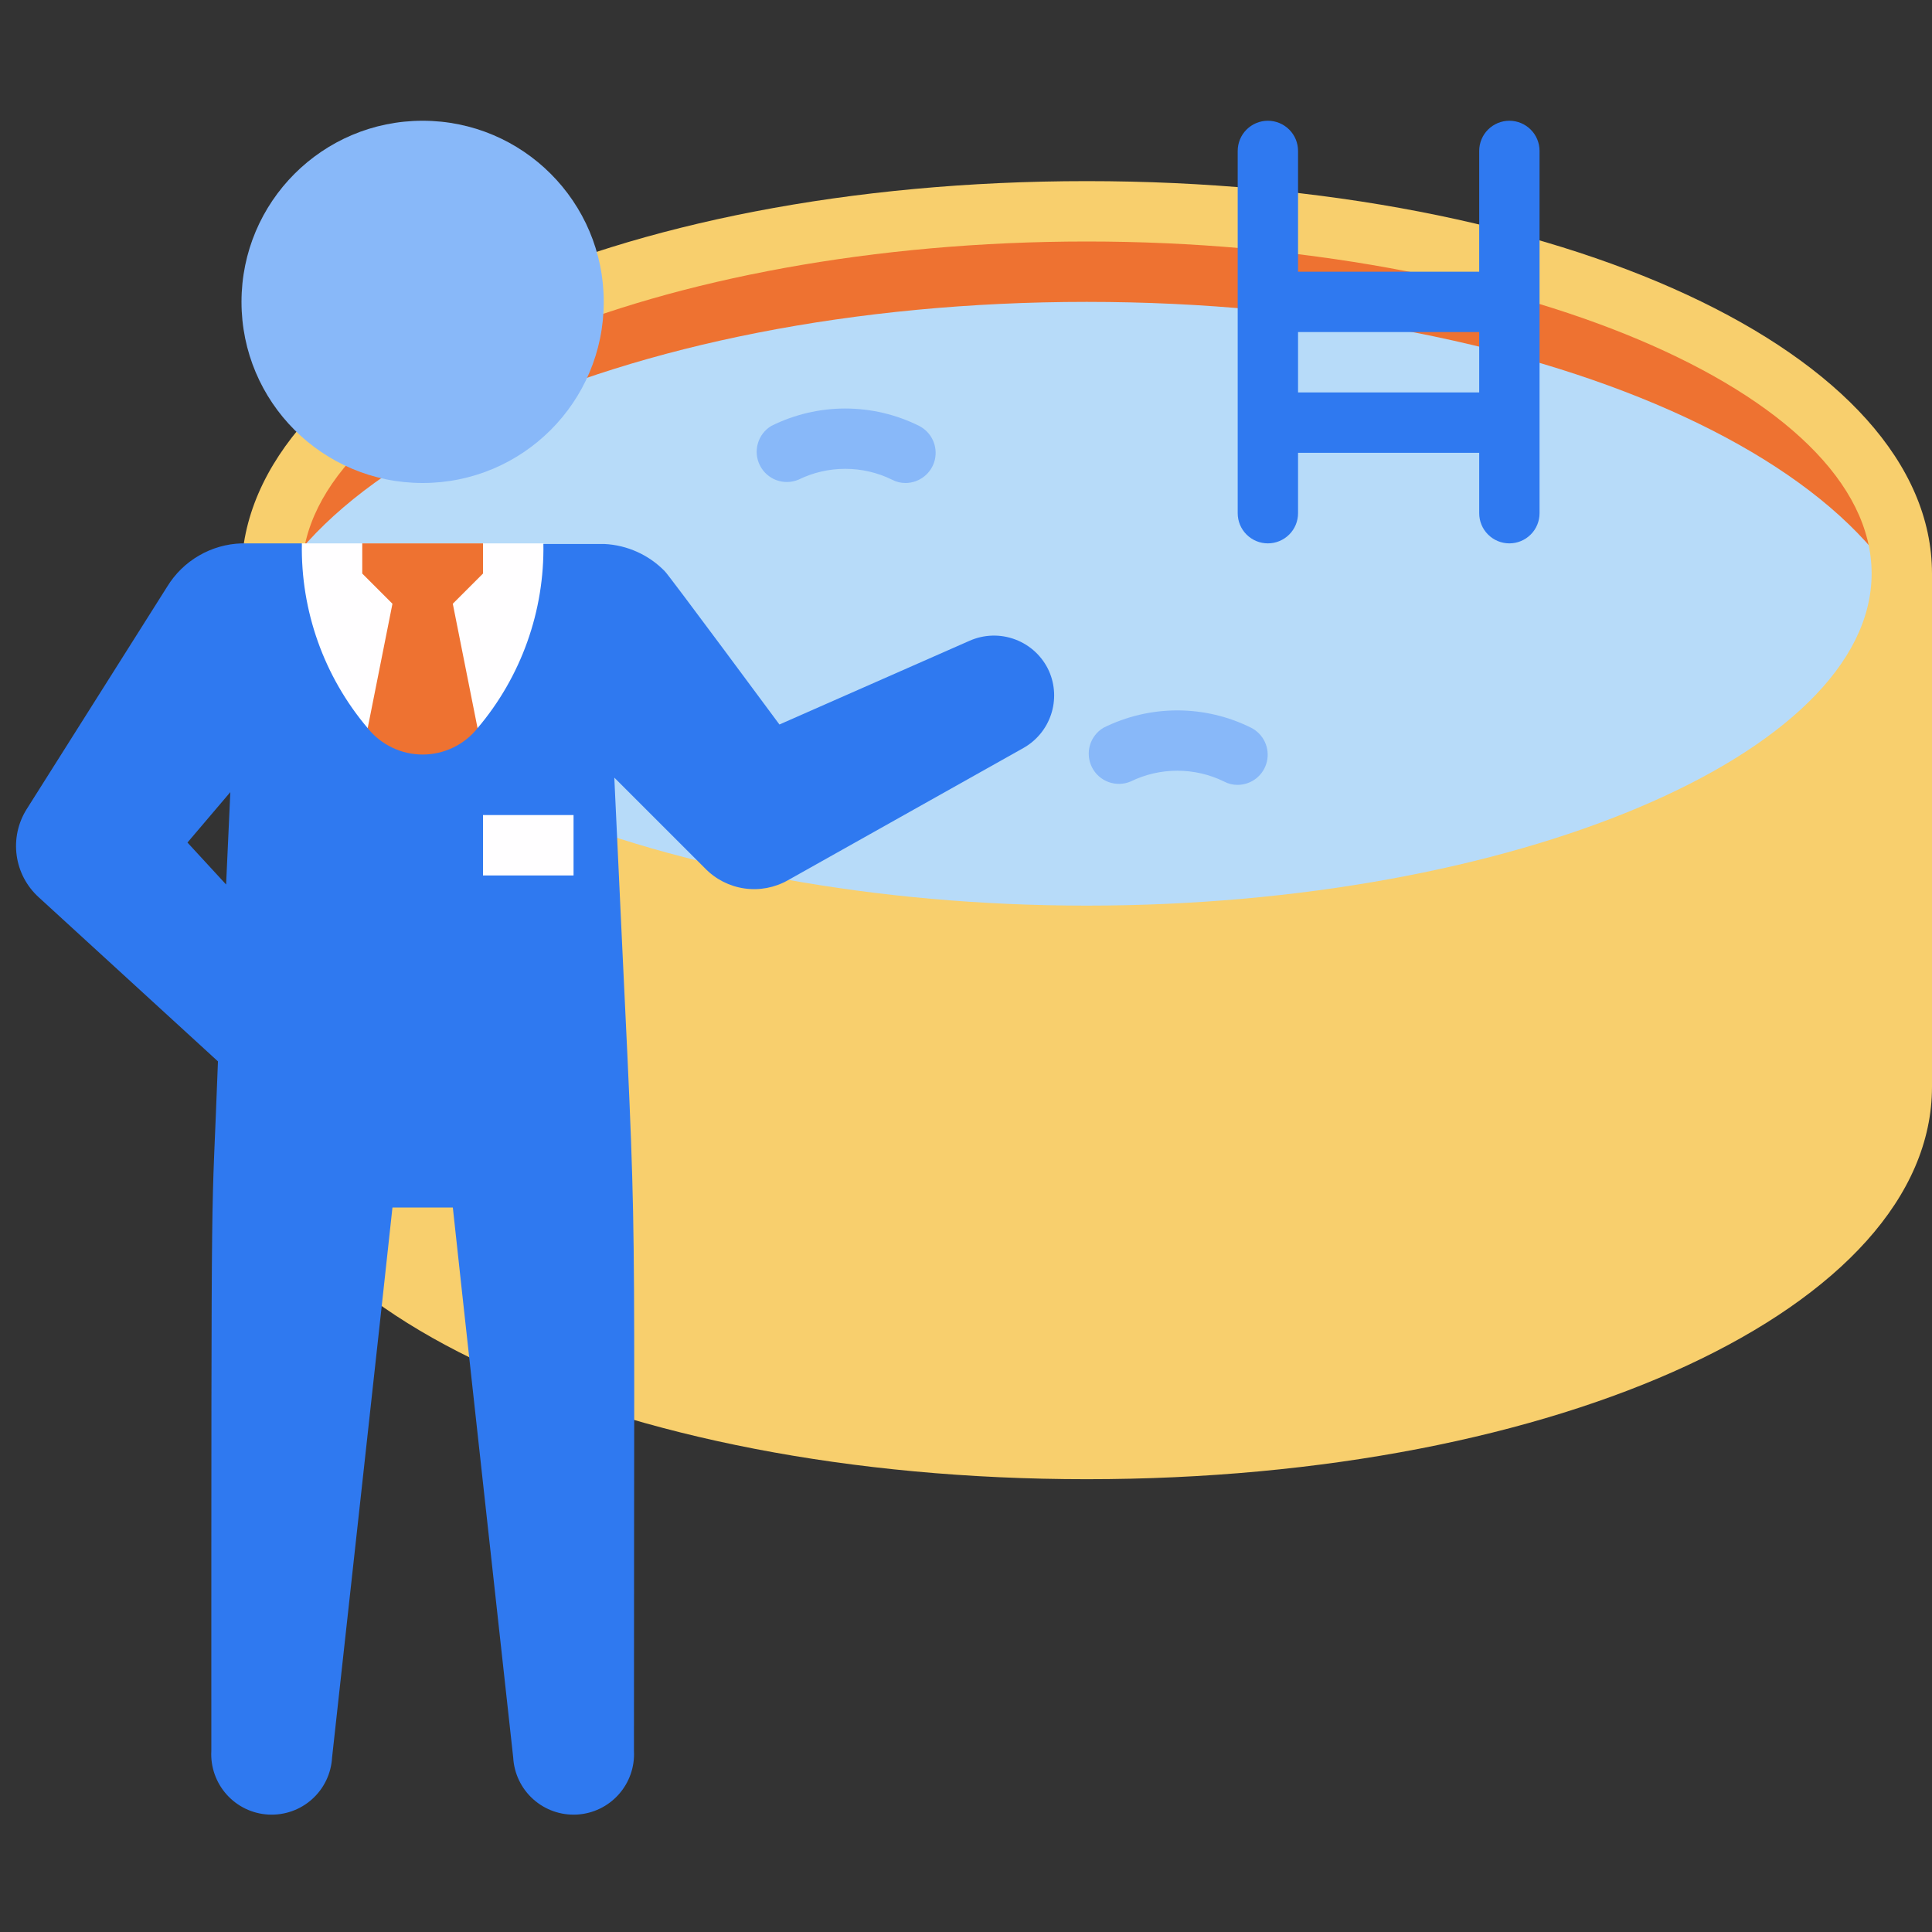 <svg xmlns="http://www.w3.org/2000/svg" width="60" height="60" viewBox="0 0 60 60" fill="none"><rect x="0" y="0" width="60" height="60" fill="#333333" stroke="none"/><path d="M33.75 29.062C47.73 29.062 59.062 24.026 59.062 17.812C59.062 11.599 47.73 6.562 33.75 6.562C19.77 6.562 8.438 11.599 8.438 17.812C8.438 24.026 19.77 29.062 33.75 29.062Z" fill="#EE7231"></path><path d="M33.75 33.75C48.248 33.75 60 28.294 60 21.562C60 14.832 48.248 9.375 33.75 9.375C19.253 9.375 7.5 14.832 7.5 21.562C7.5 28.294 19.253 33.75 33.75 33.75Z" fill="#B7DBF9"></path><path d="M33.75 5.625C19.031 5.625 7.5 10.978 7.5 17.812V33.75C7.5 40.584 19.031 45.938 33.75 45.938C48.469 45.938 60 40.584 60 33.75V17.812C60 10.978 48.469 5.625 33.75 5.625ZM33.75 7.5C46.959 7.5 58.125 12.188 58.125 17.812C58.125 23.438 46.959 28.125 33.75 28.125C20.541 28.125 9.375 23.438 9.375 17.812C9.375 12.188 20.541 7.5 33.75 7.5Z" fill="#F8CF6D"></path><path d="M46.875 3.75C46.626 3.75 46.388 3.849 46.212 4.025C46.036 4.2 45.938 4.439 45.938 4.688V8.438H40.312V4.688C40.312 4.439 40.214 4.2 40.038 4.025C39.862 3.849 39.624 3.75 39.375 3.75C39.126 3.75 38.888 3.849 38.712 4.025C38.536 4.2 38.438 4.439 38.438 4.688V15.938C38.438 16.186 38.536 16.425 38.712 16.6C38.888 16.776 39.126 16.875 39.375 16.875C39.624 16.875 39.862 16.776 40.038 16.6C40.214 16.425 40.312 16.186 40.312 15.938V14.062H45.938V15.938C45.938 16.186 46.036 16.425 46.212 16.6C46.388 16.776 46.626 16.875 46.875 16.875C47.124 16.875 47.362 16.776 47.538 16.6C47.714 16.425 47.812 16.186 47.812 15.938V4.688C47.812 4.439 47.714 4.2 47.538 4.025C47.362 3.849 47.124 3.75 46.875 3.75ZM40.312 12.188V10.312H45.938V12.188H40.312Z" fill="#2F79F0"></path><path d="M28.125 15C27.978 15.002 27.833 14.966 27.703 14.897C27.251 14.675 26.754 14.56 26.25 14.56C25.746 14.56 25.249 14.675 24.797 14.897C24.578 14.988 24.334 14.993 24.111 14.911C23.89 14.829 23.707 14.666 23.6 14.454C23.493 14.243 23.47 13.999 23.536 13.772C23.601 13.544 23.75 13.35 23.953 13.228C24.667 12.872 25.453 12.687 26.25 12.687C27.047 12.687 27.834 12.872 28.547 13.228C28.734 13.324 28.883 13.48 28.971 13.67C29.059 13.861 29.08 14.075 29.032 14.28C28.983 14.484 28.867 14.666 28.703 14.796C28.538 14.927 28.335 14.999 28.125 15ZM38.438 24.375C38.291 24.377 38.145 24.341 38.016 24.272C37.563 24.05 37.066 23.935 36.562 23.935C36.059 23.935 35.562 24.05 35.109 24.272C34.891 24.363 34.646 24.368 34.424 24.286C34.202 24.204 34.019 24.041 33.912 23.829C33.806 23.618 33.783 23.374 33.848 23.147C33.914 22.919 34.063 22.725 34.266 22.603C34.979 22.247 35.765 22.062 36.562 22.062C37.36 22.062 38.146 22.247 38.859 22.603C39.046 22.699 39.196 22.855 39.283 23.045C39.371 23.236 39.393 23.451 39.344 23.655C39.295 23.859 39.18 24.041 39.015 24.172C38.851 24.302 38.648 24.374 38.438 24.375Z" fill="#88B8F9"></path><path d="M13.125 15C16.232 15 18.75 12.482 18.75 9.375C18.75 6.268 16.232 3.75 13.125 3.75C10.018 3.75 7.5 6.268 7.5 9.375C7.5 12.482 10.018 15 13.125 15Z" fill="#88B8F9"></path><path d="M32.578 20.841C32.374 20.389 31.998 20.036 31.534 19.861C31.07 19.685 30.556 19.7 30.103 19.903L24.206 22.5C24.206 22.5 20.738 17.812 20.644 17.738C20.148 17.23 19.478 16.928 18.769 16.894H16.875C16.781 17.091 15.544 19.491 13.125 19.491C10.706 19.491 9.375 16.875 9.375 16.875H7.5C7.035 16.89 6.58 17.02 6.178 17.255C5.775 17.488 5.437 17.819 5.194 18.216L0.825 25.134C0.558 25.561 0.449 26.068 0.518 26.567C0.586 27.065 0.828 27.524 1.2 27.863L6.769 32.962C6.563 38.55 6.563 34.688 6.563 54.375C6.535 54.872 6.707 55.36 7.039 55.731C7.371 56.102 7.837 56.326 8.334 56.353C8.832 56.38 9.32 56.209 9.69 55.877C10.062 55.545 10.285 55.078 10.313 54.581C10.313 54.581 12.188 37.556 12.188 37.5H14.063C14.063 37.556 15.938 54.581 15.938 54.581C15.965 55.078 16.189 55.545 16.56 55.877C16.931 56.209 17.418 56.38 17.916 56.353C18.413 56.326 18.879 56.102 19.211 55.731C19.544 55.36 19.715 54.872 19.688 54.375C19.688 33.853 19.819 40.312 19.078 24.15L21.891 26.962C22.218 27.302 22.649 27.523 23.116 27.591C23.582 27.659 24.058 27.57 24.469 27.337L31.781 23.231C32.187 23.003 32.494 22.632 32.641 22.19C32.789 21.748 32.766 21.267 32.578 20.841ZM7.022 27.469L5.822 26.166L7.153 24.6L7.022 27.469Z" fill="#2F79F0"></path><path d="M16.875 16.875C16.914 18.972 16.188 21.012 14.831 22.613C14.327 22.269 13.735 22.077 13.125 22.059C12.515 22.077 11.923 22.269 11.419 22.613C10.062 21.012 9.336 18.972 9.375 16.875H16.875Z" fill="#FFFEFF"></path><path d="M15 17.812L14.062 18.75L14.831 22.613C14.627 22.869 14.367 23.075 14.072 23.217C13.776 23.359 13.453 23.433 13.125 23.433C12.797 23.433 12.474 23.359 12.178 23.217C11.883 23.075 11.623 22.869 11.419 22.613L12.188 18.75L11.25 17.812V16.875H15V17.812Z" fill="#EE7231"></path><path d="M15 25.312H17.812V27.188H15V25.312Z" fill="#FFFEFF"></path></svg>